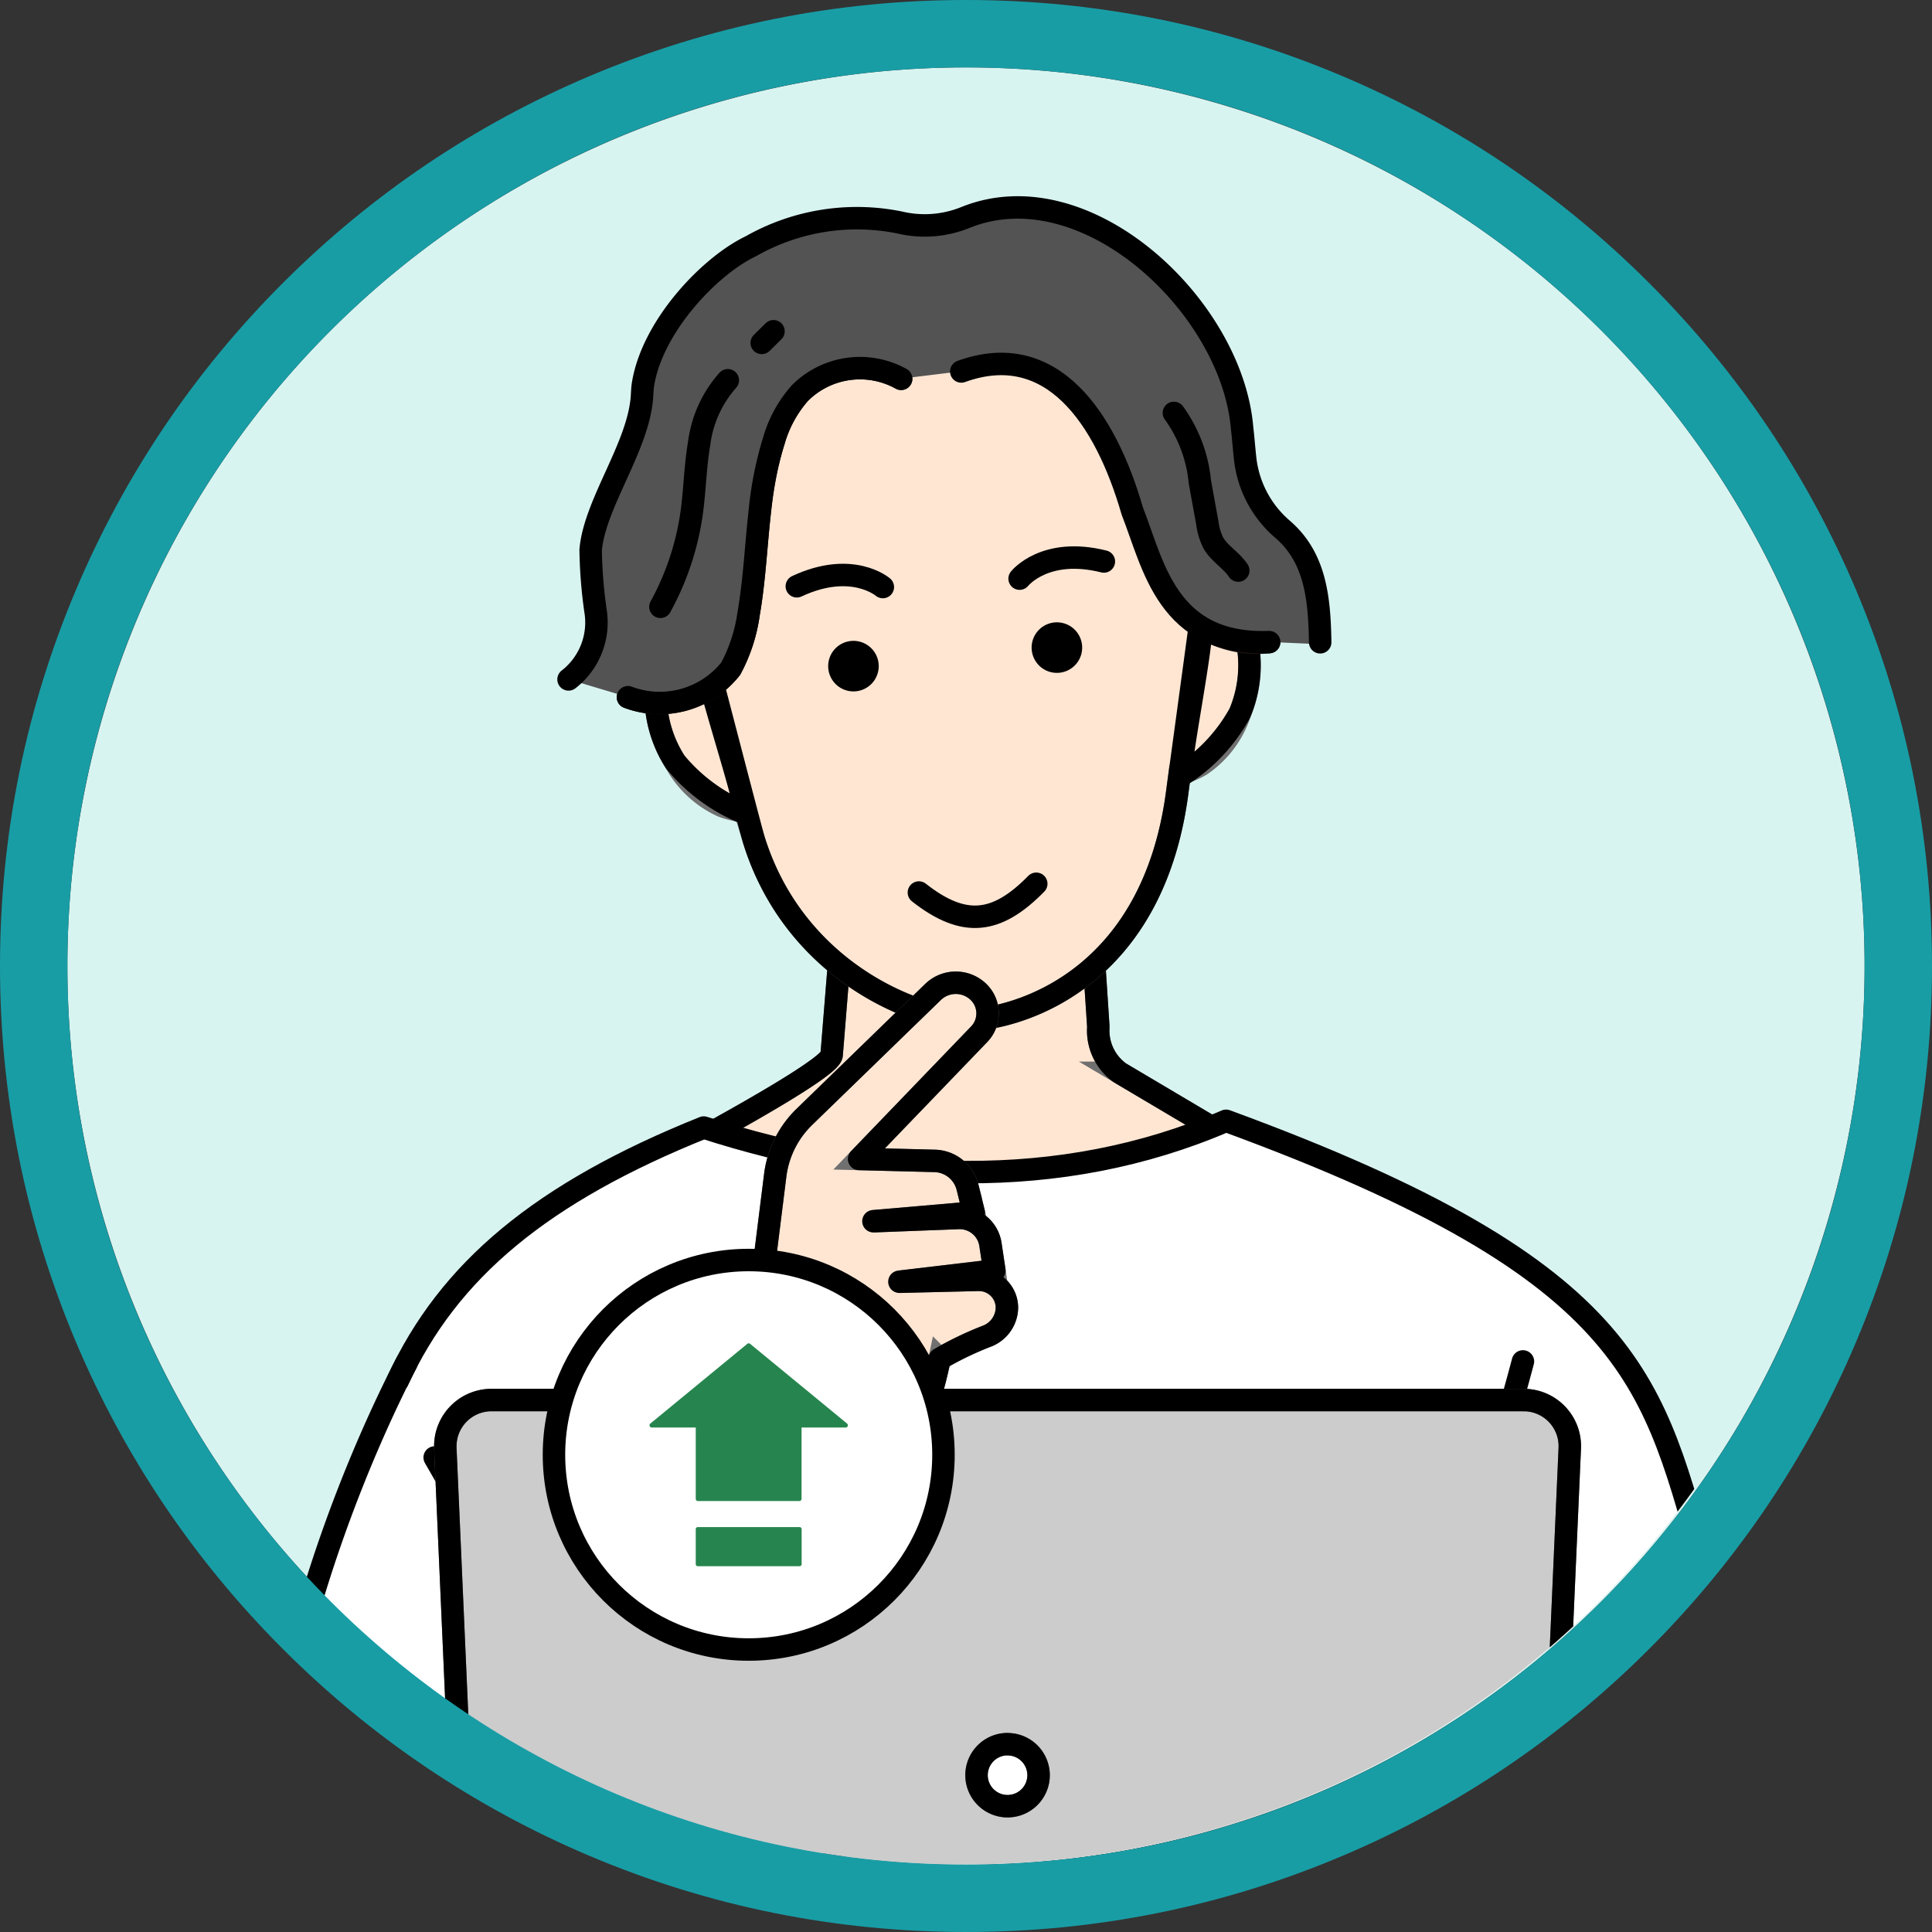 <svg xmlns="http://www.w3.org/2000/svg" xmlns:xlink="http://www.w3.org/1999/xlink" width="86" height="86" viewBox="0 0 86 86">
  <rect x="0" y="0" width="86" height="86" fill="#333333" stroke="none"/>
  <defs>
    <clipPath id="clip-path">
      <circle id="楕円形_510" data-name="楕円形 510" cx="39.928" cy="39.928" r="39.928" fill="#fff" stroke="#707070" stroke-width="1"/>
    </clipPath>
    <clipPath id="clip-path-2">
      <rect id="長方形_35446" data-name="長方形 35446" width="80.583" height="90.222" fill="none" stroke="#707070" stroke-width="1"/>
    </clipPath>
  </defs>
  <g id="グループ_40129" data-name="グループ 40129" transform="translate(3 3)">
    <path id="パス_25566" data-name="パス 25566" d="M40,0A40,40,0,1,1,0,40,40,40,0,0,1,40,0Z" transform="translate(0 0)" fill="#d8f4f1"/>
    <g id="グループ_40037" data-name="グループ 40037" transform="translate(0 0.143)">
      <g id="マスクグループ_11" data-name="マスクグループ 11" transform="translate(0 0)" clip-path="url(#clip-path)">
        <g id="グループ_40431" data-name="グループ 40431" transform="translate(2.25 4.137)">
          <g id="グループ_40239" data-name="グループ 40239">
            <g id="グループ_40238" data-name="グループ 40238" clip-path="url(#clip-path-2)">
              <path id="パス_25704" data-name="パス 25704" d="M93.639,112.2l-.373-5.656-10.949.1-.55,6.806c-.065.8-9.56,5.714-9.56,5.714l15.557,8.547,15.268-8.464-8.436-5a2.315,2.315,0,0,1-.956-2.044" transform="translate(-49.998 -73.773)" fill="#ffe6d3" stroke="#707070" stroke-width="1"/>
              <path id="パス_25705" data-name="パス 25705" d="M93.639,112.2l-.373-5.656-10.949.1-.55,6.806c-.065.8-9.56,5.714-9.56,5.714l15.557,8.547,15.268-8.464-8.436-5A2.315,2.315,0,0,1,93.639,112.2Z" transform="translate(-49.998 -73.773)" fill="none" stroke="#000" stroke-linecap="round" stroke-linejoin="round" stroke-width="1"/>
              <path id="パス_25706" data-name="パス 25706" d="M102.895,33.244a2.481,2.481,0,0,0-1.269-.4C101.353,21.318,96.06,19.413,89.6,19.968c-6.686.575-10.837,4.447-9.522,14.718a2.482,2.482,0,0,0-1.289.631,3.264,3.264,0,0,0-.939,2.491,5.5,5.5,0,0,0,.85,2.584,4.507,4.507,0,0,0,2.111,1.98,3.834,3.834,0,0,0,1.012.228c.125.427.256.859.394,1.3,1.895,6.05,7.678,8.139,9.92,7.964,2.117-.182,7.859-1.92,8.924-10.144.034-.265.066-.526.1-.784a3.818,3.818,0,0,0,.947-.395,4.512,4.512,0,0,0,1.742-2.311,5.5,5.5,0,0,0,.4-2.689,3.263,3.263,0,0,0-1.351-2.3" transform="translate(-53.903 -13.767)" fill="#ffe6d3" stroke="#707070" stroke-width="1"/>
              <path id="パス_25707" data-name="パス 25707" d="M102.895,33.244a2.481,2.481,0,0,0-1.269-.4C101.353,21.318,96.06,19.413,89.6,19.968c-6.686.575-10.837,4.447-9.522,14.718a2.482,2.482,0,0,0-1.289.631,3.264,3.264,0,0,0-.939,2.491,5.5,5.5,0,0,0,.85,2.584,7.849,7.849,0,0,0,3.088,2.282c.325.127-2.055-6.942-1.709-6.907.125.427,2,7.691,2.138,8.132,1.895,6.05,7.678,8.139,9.92,7.964,2.117-.182,7.859-1.92,8.924-10.144.034-.265.97-7.117,1-7.376.332-.092-1.091,6.822-.8,6.643a7.605,7.605,0,0,0,2.581-2.757,5.5,5.5,0,0,0,.4-2.689A3.263,3.263,0,0,0,102.895,33.244Z" transform="translate(-53.903 -13.767)" fill="none" stroke="#000" stroke-linecap="round" stroke-linejoin="round" stroke-width="1"/>
              <path id="パス_25708" data-name="パス 25708" d="M103.819,69.085a1.125,1.125,0,1,0,1.217,1.025,1.125,1.125,0,0,0-1.217-1.025" transform="translate(-71.175 -47.834)"/>
              <path id="パス_25709" data-name="パス 25709" d="M133.264,66.4a1.125,1.125,0,1,0,1.217,1.025h0a1.125,1.125,0,0,0-1.217-1.025h0" transform="translate(-91.564 -45.974)"/>
              <path id="パス_25713" data-name="パス 25713" d="M80.386,41.773a12.208,12.208,0,0,0,1.384-4.16c.147-1.034.159-2.086.337-3.115a5.211,5.211,0,0,1,1.274-2.811" transform="translate(-55.662 -21.942)" fill="none" stroke="#231815" stroke-linecap="round" stroke-linejoin="round" stroke-width="1"/>
              <line id="線_43" data-name="線 43" y1="0.519" x2="0.523" transform="translate(29.235 7.569)" fill="none" stroke="#231815" stroke-linecap="round" stroke-linejoin="round" stroke-width="1"/>
              <path id="パス_25714" data-name="パス 25714" d="M121.92,27.866a4.977,4.977,0,0,1,4.966.882,8.852,8.852,0,0,1,1.684,2.218A13.167,13.167,0,0,1,130,34.047c.3,1.076.369,2.214.755,3.26a4.627,4.627,0,0,0,4.909,3.073" transform="translate(-84.421 -19.08)" fill="none" stroke="#231815" stroke-linecap="round" stroke-linejoin="round" stroke-width="1"/>
              <path id="パス_25715" data-name="パス 25715" d="M85.975,30.086a3.775,3.775,0,0,0-4.511.641,5.48,5.48,0,0,0-1.151,2.107c-.8,2.474-.681,5.146-1.125,7.71a7.3,7.3,0,0,1-.795,2.442,4.028,4.028,0,0,1-4.577,1.273" transform="translate(-51.113 -20.504)" fill="none" stroke="#231815" stroke-linecap="round" stroke-linejoin="round" stroke-width="1"/>
              <path id="パス_25716" data-name="パス 25716" d="M152.037,36.946c1.233,2.522.469,4.6,2.854,6.094" transform="translate(-105.275 -25.583)" fill="none" stroke="#231815" stroke-linecap="round" stroke-linejoin="round" stroke-width="1"/>
              <path id="パス_25717" data-name="パス 25717" d="M97.02,20.692a4.838,4.838,0,0,1-1.673-3.07c-.057-.479-.09-.965-.145-1.432-.435-5.421-6.939-11.543-12.3-9.4a4.829,4.829,0,0,1-2.941.232,9.557,9.557,0,0,0-6.62,1.05c-1.9.906-4.456,3.646-4.823,6.233-.019.141-.022.286-.031.428-.129,2.23-2.106,4.774-2.287,6.864a21.289,21.289,0,0,0,.215,2.71,3.2,3.2,0,0,1-1.2,3.051l2.645.792a4.028,4.028,0,0,0,4.577-1.273,7.293,7.293,0,0,0,.793-2.443c.265-1.522.329-3.083.505-4.617a15.729,15.729,0,0,1,.621-3.093,5.473,5.473,0,0,1,1.152-2.107,3.775,3.775,0,0,1,4.511-.641l2.676-.328c4-1.444,6.4,2.016,7.614,6.221.949,2.408,1.548,5.988,6.093,5.827l2.27.1c-.031-1.989-.222-3.86-1.657-5.111" transform="translate(-45.16 -4.4)" fill="#535353"/>
              <path id="パス_25718" data-name="パス 25718" d="M152.827,36.089a6.249,6.249,0,0,1,1.156,3.076c.111.611.223,1.22.333,1.832a2.776,2.776,0,0,0,.255.861c.27.492.81.78,1.12,1.249" transform="translate(-105.822 -24.989)" fill="none" stroke="#000" stroke-linecap="round" stroke-linejoin="round" stroke-width="1"/>
              <path id="パス_25719" data-name="パス 25719" d="M78.512,41.449A12.23,12.23,0,0,0,79.9,37.29c.145-1.034.158-2.085.336-3.114a5.215,5.215,0,0,1,1.275-2.811" transform="translate(-54.364 -21.718)" fill="none" stroke="#000" stroke-linecap="round" stroke-linejoin="round" stroke-width="1"/>
              <path id="パス_25720" data-name="パス 25720" d="M93.174,24.8c.175-.172.351-.346.524-.518" transform="translate(-64.517 -16.816)" fill="none" stroke="#000" stroke-linecap="round" stroke-linejoin="round" stroke-width="1"/>
              <path id="パス_25721" data-name="パス 25721" d="M122.056,29.337c4-1.446,6.4,2.016,7.614,6.221.949,2.408,1.547,5.988,6.092,5.827" transform="translate(-84.516 -20.082)" fill="none" stroke="#000" stroke-linecap="round" stroke-linejoin="round" stroke-width="1"/>
              <path id="パス_25722" data-name="パス 25722" d="M85.976,30.085a3.775,3.775,0,0,0-4.512.641,5.48,5.48,0,0,0-1.152,2.107,15.73,15.73,0,0,0-.621,3.093c-.176,1.533-.24,3.094-.505,4.617a7.291,7.291,0,0,1-.794,2.443,4.028,4.028,0,0,1-4.577,1.273" transform="translate(-51.113 -20.503)" fill="none" stroke="#000" stroke-linecap="round" stroke-linejoin="round" stroke-width="1"/>
              <path id="パス_25723" data-name="パス 25723" d="M65.216,27.363a3.206,3.206,0,0,0,1.2-3.051A21.224,21.224,0,0,1,66.2,21.6c.182-2.091,2.159-4.634,2.287-6.865.01-.142.013-.287.031-.428.368-2.587,2.928-5.326,4.824-6.232a9.558,9.558,0,0,1,6.62-1.05A4.829,4.829,0,0,0,82.9,6.794c5.358-2.147,11.861,3.975,12.3,9.4.056.466.088.953.145,1.431a4.84,4.84,0,0,0,1.673,3.07c1.435,1.252,1.624,3.027,1.656,5.015" transform="translate(-45.158 -4.4)" fill="none" stroke="#000" stroke-linecap="round" stroke-linejoin="round" stroke-width="1"/>
              <path id="パス_25724" data-name="パス 25724" d="M41.205,138.839c-7.212,2.9-16.134,8.041-19.356,31.5l10.242,9.35-.3,3.644c-.036,3.519-.344-4.189-.182-.675a.958.958,0,0,0,.21.675,1.013,1.013,0,0,0,.635.208,59.973,59.973,0,0,0,7.446.267h.435c2.881-.108,16.567-.333,25.866-.733,3.925-.166,5.28-.255,7.51-.512l1.883,1.505a20.326,20.326,0,0,0,9.261-5.1c3.224-3.415,2.771-10.582,2.771-10.582s-1.733-14.807-6-19.873c-4.672-5.542-14.7-9.047-17.168-9.977-7.411,3.2-15.56,2.788-23.25.3" transform="translate(-15.129 -95.926)" fill="#fff"/>
              <path id="パス_25725" data-name="パス 25725" d="M54.145,240.108,53.66,254.19c-.036,3.519-.344-4.71-.183-1.195a.962.962,0,0,0,.21.675,1.021,1.021,0,0,0,.635.208,59.962,59.962,0,0,0,7.446.267H62.2c2.881-.108,16.567-.333,25.866-.733a83.1,83.1,0,0,0,8.289-.6" transform="translate(-36.997 -166.258)" fill="none" stroke="#231815" stroke-linecap="round" stroke-linejoin="round" stroke-width="1"/>
              <path id="パス_25726" data-name="パス 25726" d="M45.84,187.267q1.63,2.85,3.317,5.659" transform="translate(-31.741 -129.67)" fill="none" stroke="#000" stroke-linecap="round" stroke-linejoin="round" stroke-width="1"/>
              <path id="パス_25727" data-name="パス 25727" d="M40.49,150.11c2.263-4.921,6.411-8.375,13.623-11.272,7.689,2.487,15.84,2.9,23.25-.3,18.6,6.813,18.975,11.813,21.372,20.019,7.653,26.2-11.33,25.714-15.18,25.52" transform="translate(-28.037 -95.927)" fill="none" stroke="#000" stroke-linecap="round" stroke-linejoin="round" stroke-width="1"/>
              <path id="パス_25728" data-name="パス 25728" d="M216.2,231.358a18.051,18.051,0,0,1,2.86-1.389" transform="translate(-149.7 -159.238)" fill="none" stroke="#000" stroke-linecap="round" stroke-linejoin="round" stroke-width="1"/>
              <path id="パス_25729" data-name="パス 25729" d="M194.146,173.368a105.8,105.8,0,0,1-4.084,12.326" transform="translate(-131.605 -120.046)" fill="none" stroke="#000" stroke-linecap="round" stroke-linejoin="round" stroke-width="1"/>
              <path id="パス_25730" data-name="パス 25730" d="M96.39,131.779l-3.49.084,4.227-.5-.178-1.182a1.387,1.387,0,0,0-1.44-1.156l-3.765.144,4.466-.385-.281-1.142a1.55,1.55,0,0,0-1.478-1.159l-3.345-.085,5.339-5.547a1.334,1.334,0,0,0-.023-1.887l0,0a1.455,1.455,0,0,0-2.018-.007l-5.725,5.557a4.386,4.386,0,0,0-1.3,2.555l-1.289,10.307-2.158,7.806,6.636.664.329-4.779c2.517-1.925,3.151-2.732,3.793-5.769a14.83,14.83,0,0,1,2.149-1.03A1.384,1.384,0,0,0,97.686,133a1.244,1.244,0,0,0-1.267-1.22h-.029" transform="translate(-58.114 -82.088)" fill="#ffe6d3" stroke="#707070" stroke-width="1"/>
              <path id="パス_25731" data-name="パス 25731" d="M96.39,131.779l-3.49.084,4.227-.5-.178-1.182a1.387,1.387,0,0,0-1.44-1.156l-3.765.144,4.466-.385-.281-1.142a1.55,1.55,0,0,0-1.478-1.159l-3.345-.085,5.339-5.547a1.334,1.334,0,0,0-.023-1.887l0,0a1.455,1.455,0,0,0-2.018-.007l-5.725,5.557a4.386,4.386,0,0,0-1.3,2.555l-1.289,10.307-2.158,7.806,6.636.664.329-4.779c2.517-1.925,3.151-2.732,3.793-5.769a14.83,14.83,0,0,1,2.149-1.03A1.384,1.384,0,0,0,97.686,133a1.244,1.244,0,0,0-1.266-1.221Z" transform="translate(-58.114 -82.088)" fill="none" stroke="#000" stroke-linecap="round" stroke-linejoin="round" stroke-width="1"/>
              <path id="パス_25732" data-name="パス 25732" d="M47.792,180.394c-1.744-.492-3.713-1.03-5.464-1.357a1.615,1.615,0,0,0-1.856,1.183c-.242.924-.689,1.8-1.067,3.3-3.168-.346-5.882,9.194-9.1,12.727-.737.5-1.9.372-2.35,1.135l.019-23.818c-4.45,8.617-10.224,26.058-1.876,33.217,7.131,6.053,15.489,2.3,18.7-5.811,2.9-6.88,5.25-13.492,3.552-15.406.123-.948.53-2.191.615-3.515a1.614,1.614,0,0,0-1.175-1.657" transform="translate(-15.131 -120.182)" fill="#fff"/>
              <path id="パス_25733" data-name="パス 25733" d="M27.955,197.381c.454-.763,1.613-.639,2.35-1.136,3.217-3.533,5.929-13.073,9.1-12.727.378-1.5.824-2.377,1.067-3.3a1.616,1.616,0,0,1,1.856-1.183c1.751.328,3.72.866,5.464,1.358a1.613,1.613,0,0,1,1.175,1.657c-.085,1.323-.492,2.567-.615,3.515,1.7,1.913-.646,8.526-3.552,15.406-3.21,8.109-11.569,11.864-18.7,5.81-8.347-7.159-2.573-24.6,1.876-33.217" transform="translate(-15.129 -120.18)" fill="none" stroke="#000" stroke-linecap="round" stroke-linejoin="round" stroke-width="1"/>
              <path id="パス_25734" data-name="パス 25734" d="M87.082,207.994a37.578,37.578,0,0,1,3.783.923" transform="translate(-60.298 -144.022)" fill="none" stroke="#231815" stroke-linecap="round" stroke-linejoin="round" stroke-width="1"/>
              <path id="パス_25735" data-name="パス 25735" d="M95.383,178.956H49.436a2.054,2.054,0,0,0-2.054,2.054c0,.03,0,.06,0,.09l1.353,30.729a2.054,2.054,0,0,0,2.052,1.964H94.031a2.053,2.053,0,0,0,2.051-1.964L97.435,181.1a2.053,2.053,0,0,0-1.96-2.142h0l-.09,0" transform="translate(-32.809 -123.915)" fill="#ccc" stroke="#707070" stroke-width="1"/>
              <path id="パス_25736" data-name="パス 25736" d="M95.383,178.956H49.436a2.054,2.054,0,0,0-2.054,2.054c0,.03,0,.06,0,.09l1.353,30.729a2.054,2.054,0,0,0,2.052,1.964H94.031a2.053,2.053,0,0,0,2.051-1.964L97.435,181.1a2.053,2.053,0,0,0-1.96-2.142h0l-.09,0" transform="translate(-32.809 -123.915)" fill="none" stroke="#000" stroke-linecap="round" stroke-linejoin="round" stroke-width="1"/>
              <path id="パス_25737" data-name="パス 25737" d="M125.645,228.757a1.381,1.381,0,1,0,1.379,1.384v0a1.381,1.381,0,0,0-1.379-1.381" transform="translate(-86.043 -158.399)" fill="#fff" stroke="#707070" stroke-width="1"/>
              <path id="パス_25738" data-name="パス 25738" d="M125.645,228.757a1.381,1.381,0,1,0,1.379,1.384v0a1.381,1.381,0,0,0-1.379-1.381" transform="translate(-86.043 -158.399)" fill="none" stroke="#000" stroke-linecap="round" stroke-linejoin="round" stroke-width="1"/>
              <path id="パス_25739" data-name="パス 25739" d="M71.08,157.691a8.976,8.976,0,1,1-8.976,8.976,8.977,8.977,0,0,1,8.976-8.976" transform="translate(-43.003 -109.19)" fill="#fff"/>
              <circle id="楕円形_523" data-name="楕円形 523" cx="8.669" cy="8.669" r="8.669" transform="translate(19.409 48.808)" fill="none" stroke="#000" stroke-width="1"/>
              <path id="パス_26454" data-name="パス 26454" d="M0,1.024C2.19,2.349,3.611,1.994,5.138,0" transform="translate(35.778 31.433) rotate(7)" fill="none" stroke="#000" stroke-linecap="round" stroke-linejoin="round" stroke-width="1"/>
              <path id="パス_26455" data-name="パス 26455" d="M3.828.476S2.414-.659,0,.576" transform="translate(30.239 18.242) rotate(2)" fill="none" stroke="#000" stroke-linecap="round" stroke-linejoin="round" stroke-width="1"/>
              <path id="パス_26456" data-name="パス 26456" d="M0,.476s1.414-1.135,3.828.1" transform="matrix(0.974, -0.225, 0.225, 0.974, 40.029, 18.014)" fill="none" stroke="#000" stroke-linecap="round" stroke-linejoin="round" stroke-width="1"/>
              <g id="グループ_40872" data-name="グループ 40872" transform="translate(23.65 52.513)">
                <path id="パス_26835" data-name="パス 26835" d="M8.815,3.582,4.488.024a.1.1,0,0,0-.121,0L.04,3.582a.1.1,0,0,0,.06.168H2.07V6.924a.1.1,0,0,0,.1.1h4.51a.1.1,0,0,0,.1-.1V3.751H8.754a.1.1,0,0,0,.06-.168Z" transform="translate(0)" fill="#26854e"/>
                <path id="パス_26836" data-name="パス 26836" d="M.093,0H4.621a.093.093,0,0,1,.093.093V1.649a.093.093,0,0,1-.093.093H.093A.093.093,0,0,1,0,1.649V.093A.093.093,0,0,1,.093,0Z" transform="translate(2.07 8.183)" fill="#26854e"/>
              </g>
            </g>
          </g>
        </g>
      </g>
    </g>
    <g id="パス_25592" data-name="パス 25592" transform="translate(0 0)" fill="none">
      <path d="M40,0A40,40,0,1,1,0,40,40,40,0,0,1,40,0Z" stroke="none"/>
      <path d="M 40 0 C 17.909 0 0 17.909 0 40 C 0 62.091 17.909 80 40 80 C 62.091 80 80 62.091 80 40 C 80 17.909 62.091 0 40 0 M 40 -3 C 45.804 -3 51.435 -1.863 56.738 0.38 C 61.859 2.546 66.457 5.646 70.405 9.594 C 74.353 13.542 77.454 18.141 79.619 23.261 C 81.862 28.565 83 34.196 83 40 C 83 45.804 81.862 51.435 79.619 56.738 C 77.454 61.859 74.353 66.457 70.405 70.405 C 66.457 74.353 61.859 77.454 56.738 79.619 C 51.435 81.862 45.804 83 40 83 C 34.196 83 28.565 81.862 23.261 79.619 C 18.141 77.454 13.542 74.353 9.594 70.405 C 5.646 66.457 2.546 61.859 0.38 56.738 C -1.863 51.435 -3 45.804 -3 40 C -3 34.196 -1.863 28.565 0.38 23.261 C 2.546 18.141 5.646 13.542 9.594 9.594 C 13.542 5.646 18.141 2.546 23.261 0.38 C 28.565 -1.863 34.196 -3 40 -3 Z" stroke="none" fill="#189da5"/>
    </g>
  </g>
</svg>
